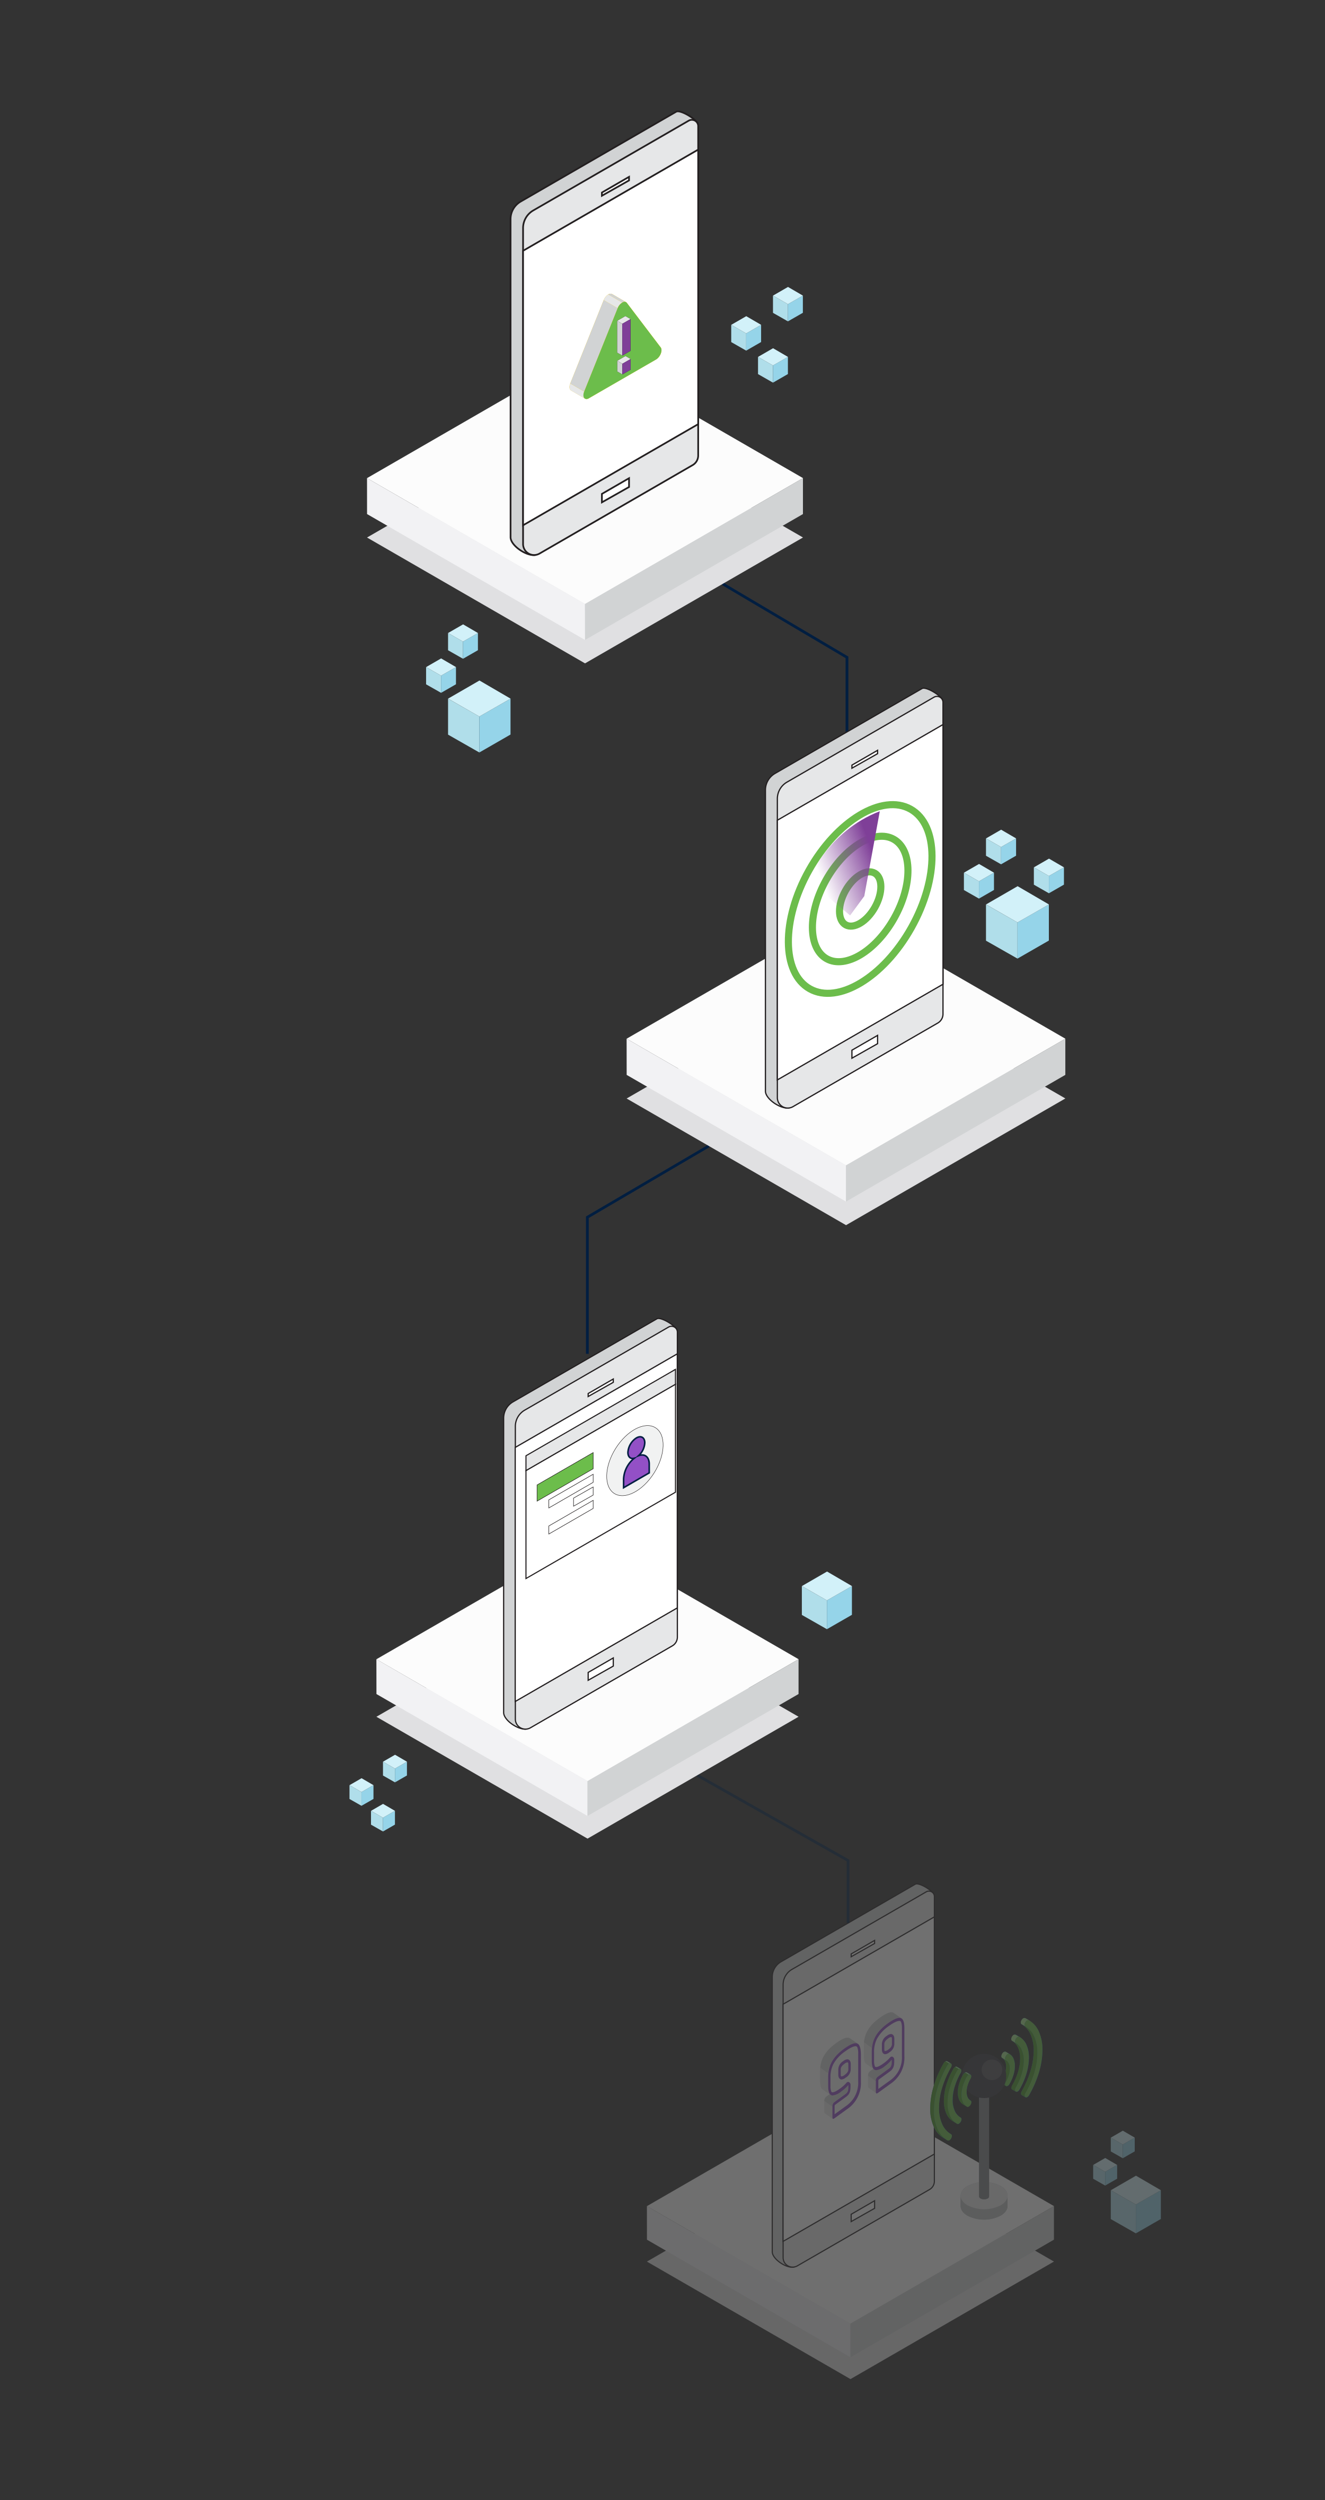 <svg xmlns="http://www.w3.org/2000/svg" xmlns:xlink="http://www.w3.org/1999/xlink" viewBox="0 0 524.51 989.24"><rect x="0" y="0" width="524.51" height="989.24" fill="#333333" stroke="none"/><defs><style>.a,.b,.c,.n{fill:none;}.a,.af,.b,.c{stroke:#011e41;}.a,.aa,.ab,.ac,.ad,.ae,.af,.ah,.ai,.aj,.b,.c,.k,.l,.m,.n,.p,.q,.r,.w,.x,.y,.z{stroke-miterlimit:10;}.a,.b{stroke-width:1.08px;}.a,.ag{opacity:0.3;}.c{stroke-width:1.09px;}.d{fill:#b0deea;}.e{fill:#95d4e9;}.f{fill:#d2f1f9;}.g{fill:#e0e0e2;}.h{fill:#f2f2f4;}.i{fill:#fcfcfc;}.ah,.j,.k,.p,.w,.z{fill:#d1d3d4;}.aa,.ab,.ac,.ad,.ae,.ah,.ai,.aj,.k,.l,.m,.p,.q,.r,.w,.x,.y,.z{stroke:#231f20;}.k,.l,.m{stroke-width:0.49px;}.ab,.ai,.l,.q,.t,.x{fill:#e6e7e8;}.aa,.ad,.aj,.m,.r,.y{fill:#fff;}.n{stroke:#6cbd4b;stroke-width:2.81px;}.o{fill:url(#a);}.p,.q,.r{stroke-width:0.67px;}.s{fill:#fece00;}.ac,.u{fill:#6cbd4b;}.v{fill:#7f3f98;}.w,.x,.y{stroke-width:0.48px;}.aa,.ab,.z{stroke-width:0.43px;}.ac,.ad{stroke-width:0.2px;}.ae,.ak{fill:#f1f2f2;}.ae{stroke-width:0.16px;}.af,.al{fill:#9350c6;}.af{stroke-width:0.62px;}.ah,.ai,.aj{stroke-width:0.45px;}.am{fill:#f4f6f7;}.an{fill:#1d81cd;}.ao{isolation:isolate;}.ap{fill:#4b9629;}.aq{fill:#a6e28a;}.ar{fill:#bcbec0;}.as{fill:#808285;}.at{fill:#3e3d43;}.au{fill:#57565c;}.av{fill:#1a6fb0;}</style><linearGradient id="a" x1="309.45" y1="354.29" x2="346.75" y2="339.96" gradientUnits="userSpaceOnUse"><stop offset="0.42" stop-color="#7f3f98" stop-opacity="0"/><stop offset="1" stop-color="#7f3f98"/></linearGradient></defs><polyline class="a" points="276.01 702.46 335.71 736.19 335.71 760.92"/><polyline class="b" points="280.61 453.45 232.51 481.65 232.51 535.7"/><polyline class="c" points="286.08 231.03 335.28 260.11 335.28 302.89"/><polygon class="d" points="390.31 357.89 402.78 364.99 402.78 379.31 390.31 372.22 390.31 357.89"/><polyline class="e" points="402.78 364.99 415.2 357.89 415.2 372.17 402.78 379.31"/><polygon class="f" points="415.22 357.88 402.83 350.66 390.33 357.88 402.78 364.99 415.22 357.88"/><polygon class="d" points="381.57 345.32 387.53 348.72 387.53 355.57 381.57 352.18 381.57 345.32"/><polyline class="e" points="387.53 348.72 393.47 345.32 393.47 352.15 387.53 355.57"/><polygon class="f" points="393.48 345.31 387.56 341.86 381.58 345.31 387.53 348.72 393.48 345.31"/><polygon class="d" points="409.26 343.21 415.22 346.61 415.22 353.46 409.26 350.06 409.26 343.21"/><polyline class="e" points="415.22 346.61 421.17 343.21 421.17 350.04 415.22 353.46"/><polygon class="f" points="421.18 343.2 415.25 339.75 409.27 343.2 415.22 346.61 421.18 343.2"/><polygon class="d" points="390.31 331.76 396.28 335.15 396.28 342 390.31 338.61 390.31 331.76"/><polyline class="e" points="396.28 335.15 402.22 331.76 402.22 338.59 396.28 342"/><polygon class="f" points="402.23 331.75 396.3 328.3 390.32 331.75 396.28 335.15 402.23 331.75"/><polygon class="g" points="421.73 434.65 334.9 384.54 248.05 434.67 334.91 484.79 421.73 434.65"/><polygon class="h" points="248.05 411.01 248.07 425.33 334.9 475.46 334.89 461.14 248.05 411.01"/><polygon class="i" points="421.73 411 334.9 360.88 248.05 411.01 334.91 461.13 421.73 411"/><polygon class="j" points="334.9 475.46 421.72 425.32 421.72 410.99 334.89 461.14 334.9 475.46"/><path class="k" d="M303,312.73v119c0,3.17,6.13,7.27,9.37,6.64l54.14-37a4.14,4.14,0,0,0,2.06-3.57l4.63-120.43c0-1.83-6.61-5.84-8.19-4.93l-58.21,33.61A7.61,7.61,0,0,0,303,312.73Z"/><path class="l" d="M307.72,316.07V434.32a4.12,4.12,0,0,0,6.19,3.57l57.32-33.09a4.12,4.12,0,0,0,2.06-3.57V277.93a2.38,2.38,0,0,0-3.56-2.06l-58.2,33.61A7.6,7.6,0,0,0,307.72,316.07Z"/><polygon class="m" points="307.72 427.31 307.72 324.56 373.29 286.7 373.29 389.45 307.72 427.31"/><polygon class="m" points="337.24 303.97 337.24 302.75 347.4 296.89 347.4 298.22 337.24 303.97"/><polygon class="m" points="337.24 418.72 337.24 415.55 347.4 409.69 347.4 412.97 337.24 418.72"/><ellipse class="n" cx="340.51" cy="355.73" rx="40.76" ry="23.23" transform="translate(-136.35 478.58) rotate(-60.7)"/><ellipse class="n" cx="340.51" cy="355.73" rx="27.11" ry="15.45" transform="translate(-136.35 478.58) rotate(-60.7)"/><ellipse class="n" cx="340.51" cy="355.73" rx="11.73" ry="6.69" transform="translate(-136.35 478.58) rotate(-60.7)"/><path class="o" d="M348.27,321l-6.14,33.59-5.61,7.64L320,348.47S327.46,329,348.27,321Z"/><polygon class="d" points="177.37 276.46 189.75 283.51 189.75 297.75 177.37 290.69 177.37 276.46"/><polyline class="e" points="189.75 283.51 202.09 276.46 202.09 290.65 189.75 297.75"/><polygon class="f" points="202.11 276.44 189.8 269.27 177.38 276.44 189.75 283.51 202.11 276.44"/><polygon class="d" points="168.67 263.97 174.6 267.34 174.6 274.15 168.67 270.78 168.67 263.97"/><polyline class="e" points="174.6 267.34 180.5 263.97 180.5 270.76 174.6 274.15"/><polygon class="f" points="180.51 263.96 174.62 260.53 168.68 263.96 174.6 267.34 180.51 263.96"/><polygon class="d" points="177.37 250.49 183.29 253.86 183.29 260.67 177.37 257.3 177.37 250.49"/><polyline class="e" points="183.29 253.86 189.19 250.49 189.19 257.28 183.29 260.67"/><polygon class="f" points="189.2 250.48 183.32 247.05 177.37 250.48 183.29 253.86 189.2 250.48"/><polygon class="d" points="300.07 141.22 305.99 144.6 305.99 151.41 300.07 148.03 300.07 141.22"/><polyline class="e" points="305.99 144.6 311.9 141.22 311.9 148.01 305.99 151.41"/><polygon class="f" points="311.91 141.22 306.02 137.79 300.08 141.22 305.99 144.6 311.91 141.22"/><polygon class="d" points="289.46 128.55 295.38 131.93 295.38 138.74 289.46 135.36 289.46 128.55"/><polyline class="e" points="295.38 131.93 301.29 128.55 301.29 135.34 295.38 138.74"/><polygon class="f" points="301.3 128.54 295.41 125.11 289.46 128.54 295.38 131.93 301.3 128.54"/><polygon class="d" points="305.99 116.98 311.91 120.35 311.91 127.16 305.99 123.79 305.99 116.98"/><polyline class="e" points="311.91 120.35 317.82 116.98 317.82 123.77 311.91 127.16"/><polygon class="f" points="317.83 116.97 311.94 113.54 306 116.97 311.91 120.35 317.83 116.97"/><polygon class="g" points="317.87 212.68 231.59 162.88 145.29 212.69 231.59 262.49 317.87 212.68"/><polygon class="h" points="145.29 189.19 145.3 203.41 231.59 253.23 231.57 239 145.29 189.19"/><polygon class="i" points="317.87 189.18 231.59 139.37 145.29 189.19 231.59 238.99 317.87 189.18"/><polygon class="j" points="231.59 253.23 317.85 203.41 317.85 189.17 231.57 239 231.59 253.23"/><path class="p" d="M202.11,86.72V212.57c0,3.35,6.49,7.69,9.9,7l57.24-39.07a4.33,4.33,0,0,0,2.18-3.77l4.9-127.32c0-1.93-7-6.17-8.66-5.2L206.13,79.75A8.05,8.05,0,0,0,202.11,86.72Z"/><path class="q" d="M207.06,90.25v125a4.36,4.36,0,0,0,6.54,3.78l60.6-35a4.36,4.36,0,0,0,2.18-3.78V49.93a2.5,2.5,0,0,0-3.76-2.17L211.08,83.28A8.08,8.08,0,0,0,207.06,90.25Z"/><polygon class="r" points="207.06 207.85 207.06 99.23 276.38 59.2 276.38 167.83 207.06 207.85"/><polygon class="r" points="238.27 77.46 238.27 76.18 249.01 69.97 249.01 71.39 238.27 77.46"/><polygon class="r" points="238.27 198.77 238.27 195.43 249.01 189.22 249.01 192.7 238.27 198.77"/><path class="s" d="M225.74,151.73l13.24-33a4.6,4.6,0,0,1,1.81-2.23,1.53,1.53,0,0,1,1.51-.15l5.53,3.21h0a1,1,0,0,1,.34.3l13.39,17.61c.86,1.13-.15,3.79-1.8,4.75l-26.64,15.37a1.47,1.47,0,0,1-1.51.15h0l-5.53-3.22C225.41,154.16,225.2,153.07,225.74,151.73Z"/><path class="t" d="M226.06,154.53l5.53,3.22c-.65-.38-.86-1.47-.33-2.81l-5.52-3.21C225.2,153.07,225.41,154.16,226.06,154.53Z"/><path class="j" d="M247.83,119.57l-5.53-3.21a1.53,1.53,0,0,0-1.51.15l5.53,3.22A1.51,1.51,0,0,1,247.83,119.57Z"/><polygon class="j" points="244.51 121.95 238.98 118.74 225.74 151.73 231.26 154.94 244.51 121.95"/><path class="t" d="M246.32,119.73l-5.53-3.22a4.6,4.6,0,0,0-1.81,2.23l5.53,3.21A4.53,4.53,0,0,1,246.32,119.73Z"/><path class="u" d="M246.32,119.73a4.53,4.53,0,0,0-1.81,2.22l-13.25,33c-.85,2.12.18,3.61,1.83,2.65l26.64-15.37c1.65-1,2.66-3.62,1.8-4.75l-13.39-17.61C247.73,119.31,247,119.32,246.32,119.73Z"/><polygon points="247.57 125.08 249.59 126.26 249.59 138.82 246.37 140.7 244.31 139.53 244.31 126.96 247.57 125.08"/><polygon points="249.63 142.06 249.64 146.28 246.37 148.16 244.37 146.99 244.35 142.77 247.61 140.89 249.63 142.06"/><polygon class="t" points="249.59 126.26 247.57 125.08 244.31 126.96 246.33 128.14 249.59 126.26"/><polygon class="j" points="246.33 128.14 244.31 126.96 244.31 139.53 246.37 140.7 246.33 128.14"/><polygon class="v" points="249.59 126.26 246.33 128.14 246.37 140.7 249.59 138.82 249.59 126.26"/><polygon class="t" points="249.63 142.06 247.61 140.89 244.35 142.77 246.37 143.94 249.63 142.06"/><polygon class="j" points="246.37 143.94 244.35 142.77 244.37 146.99 246.37 148.16 246.37 143.94"/><polygon class="v" points="249.64 146.28 249.63 142.06 246.37 143.94 246.37 148.16 249.64 146.28"/><polygon class="d" points="317.42 627.6 327.34 633.25 327.34 644.66 317.42 639.01 317.42 627.6"/><polyline class="e" points="327.34 633.25 337.24 627.6 337.24 638.97 327.34 644.66"/><polygon class="f" points="337.25 627.59 327.39 621.84 317.43 627.59 327.34 633.25 337.25 627.59"/><polygon class="d" points="146.86 716.54 151.61 719.24 151.61 724.7 146.86 722 146.86 716.54"/><polyline class="e" points="151.61 719.24 156.34 716.54 156.34 721.98 151.61 724.7"/><polygon class="f" points="156.35 716.53 151.63 713.78 146.87 716.53 151.61 719.24 156.35 716.53"/><polygon class="d" points="138.35 706.38 143.1 709.08 143.1 714.54 138.35 711.84 138.35 706.38"/><polyline class="e" points="143.1 709.08 147.84 706.38 147.84 711.82 143.1 714.54"/><polygon class="f" points="147.84 706.37 143.13 703.62 138.36 706.37 143.1 709.08 147.84 706.37"/><polygon class="d" points="151.61 697.1 156.35 699.8 156.35 705.26 151.61 702.56 151.61 697.1"/><polyline class="e" points="156.35 699.8 161.09 697.1 161.09 702.54 156.35 705.26"/><polygon class="f" points="161.1 697.09 156.38 694.34 151.61 697.09 156.35 699.8 161.1 697.09"/><polygon class="g" points="316.12 679.3 232.57 631.07 149 679.31 232.58 727.53 316.12 679.3"/><polygon class="h" points="149 656.54 149.02 670.32 232.57 718.56 232.56 704.78 149 656.54"/><polygon class="i" points="316.12 656.53 232.57 608.31 149 656.55 232.58 704.77 316.12 656.53"/><polygon class="j" points="232.57 718.56 316.11 670.31 316.11 656.53 232.56 704.78 232.57 718.56"/><path class="w" d="M199.37,561.16V677.63c0,3.11,6,7.12,9.17,6.51l53-36.16a4,4,0,0,0,2-3.49l4.53-117.84c0-1.79-6.47-5.71-8-4.82l-57,32.88A7.45,7.45,0,0,0,199.37,561.16Z"/><path class="x" d="M204,564.43V680.14a4,4,0,0,0,6.05,3.49l56.09-32.38a4,4,0,0,0,2-3.5V527.11a2.32,2.32,0,0,0-3.48-2L207.68,558A7.44,7.44,0,0,0,204,564.43Z"/><polygon class="y" points="203.95 673.27 203.95 572.74 268.11 535.7 268.11 636.23 203.95 673.27"/><polygon class="y" points="232.83 552.59 232.83 551.4 242.77 545.66 242.77 546.97 232.83 552.59"/><polygon class="y" points="232.83 664.87 232.83 661.77 242.77 656.03 242.77 659.25 232.83 664.87"/><polyline class="z" points="264.39 545.92 267.39 547.72 208.21 624.61"/><polygon class="aa" points="208.21 624.61 208.21 581.89 267.39 547.72 267.39 590.45 208.21 624.61"/><line class="z" x1="267.39" y1="541.85" x2="208.21" y2="581.89"/><polygon class="ab" points="208.21 581.89 208.21 576.03 267.39 541.85 267.39 547.73 208.21 581.89"/><polygon class="ac" points="212.6 593.99 212.6 587.58 234.81 574.77 234.81 581.17 212.6 593.99"/><polygon class="ad" points="217.25 596.69 217.25 593.49 234.81 583.34 234.81 586.54 217.25 596.69"/><polygon class="ad" points="217.25 607.01 217.25 603.82 234.81 593.67 234.81 596.87 217.25 607.01"/><polygon class="ad" points="227.04 595.99 227.04 592.79 234.81 588.38 234.81 591.58 227.04 595.99"/><ellipse class="ae" cx="251.33" cy="577.97" rx="15.35" ry="9.03" transform="translate(-371.98 484.71) rotate(-57.99)"/><path class="af" d="M251.89,569a7.32,7.32,0,0,0-3.32,5.74c0,1.78,1.07,2.66,2.5,2.27a11.24,11.24,0,0,0-4.21,8.17v3.49L257,582.8v-3.49c0-2.88-1.83-4.22-4.23-3.3a7.4,7.4,0,0,0,2.47-5.13C255.22,568.77,253.73,567.92,251.89,569Z"/><g class="ag"><polygon class="g" points="417.22 894.88 336.66 848.38 256.08 894.89 336.67 941.39 417.22 894.88"/><polygon class="h" points="256.08 872.94 256.1 886.23 336.66 932.74 336.65 919.45 256.08 872.94"/><polygon class="i" points="417.22 872.93 336.66 826.43 256.08 872.95 336.67 919.44 417.22 872.93"/><polygon class="j" points="336.66 932.74 417.21 886.22 417.21 872.92 336.65 919.45 336.66 932.74"/><path class="ah" d="M305.7,782.26V891c0,2.9,5.61,6.64,8.56,6.07l49.45-33.75a3.79,3.79,0,0,0,1.88-3.26l4.24-110c0-1.67-6-5.33-7.49-4.5l-53.16,30.7A7,7,0,0,0,305.7,782.26Z"/><path class="ai" d="M310,785.31v108a3.77,3.77,0,0,0,5.65,3.26L368,866.35a3.78,3.78,0,0,0,1.88-3.26V750.47a2.16,2.16,0,0,0-3.25-1.87l-53.16,30.69A7,7,0,0,0,310,785.31Z"/><polygon class="aj" points="309.98 886.9 309.98 793.06 369.87 758.49 369.87 852.33 309.98 886.9"/><polygon class="aj" points="336.94 774.26 336.94 773.15 346.22 767.79 346.22 769.01 336.94 774.26"/><polygon class="aj" points="336.94 879.06 336.94 876.17 346.22 870.81 346.22 873.81 336.94 879.06"/><path class="t" d="M339.63,808.76l-.05,0-3-2.1c-.93-.74-2.63-.32-5.61,1.83-5.06,3.66-6.34,7.27-6.34,11.38v3.23c0,2,.3,3.34,1.12,3.76l2.63,1.84-1.28.93a2,2,0,0,0-.8,1.79v4c0,.43.06.69.19.79h0l3.1,2.2h0c.13.08.31,0,.58-.17l5.07-3.66a12.34,12.34,0,0,0,5.42-10.81v-11C340.69,810.76,340.43,809.35,339.63,808.76Z"/><path class="ak" d="M330.2,838.16c-.57.42-.79.21-.79-.64v-4a2,2,0,0,1,.79-1.78l4.12-3c1.08-.78,1.39-1.37,1.39-3V825a15.38,15.38,0,0,1-2.8,2.53c-4,2.88-5.18,1.68-5.18-2.32V822c0-4.11,1.28-7.73,6.35-11.39,5.42-3.91,6.61-2.08,6.61,2v11a12.34,12.34,0,0,1-5.42,10.81Zm5.51-21.38c0-.7-.2-1.1-1.48-.18s-1.52,1.64-1.52,2.35v2c0,.68.2,1.07,1.52.12s1.48-1.61,1.48-2.28Z"/><path class="j" d="M330.2,831.77l4.12-3c1.08-.78,1.39-1.37,1.39-3V825a15.38,15.38,0,0,1-2.8,2.53c-2.35,1.69-3.73,2-4.46,1.1h0l-1.28.93a2,2,0,0,0-.8,1.79l3.08,2.17A2,2,0,0,1,330.2,831.77Z"/><path class="j" d="M334.08,810.62c2.86-2.07,4.55-2.53,5.5-1.9l-3-2.1c-.93-.74-2.63-.32-5.61,1.83-4.36,3.15-5.92,6.27-6.26,9.7l3.07,2.22C328.15,816.92,329.69,813.79,334.08,810.62Z"/><path class="al" d="M338.63,809.67a.74.74,0,0,1,.78.51,7.07,7.07,0,0,1,.31,2.47v11a11.06,11.06,0,0,1-4.94,9.76l-4.4,3.18v-3.08c0-.46.09-.57.31-.73l4.12-3c1.4-1,1.87-2,1.87-4.07V825a1.25,1.25,0,0,0-.59-1.12.81.81,0,0,0-1,.24,14,14,0,0,1-2.62,2.35c-1.63,1.18-2.48,1.43-2.9,1.43a.48.48,0,0,1-.53-.37,6.33,6.33,0,0,1-.29-2.32V822a11.16,11.16,0,0,1,1.12-5.21,14.77,14.77,0,0,1,4.74-5.12c2.29-1.66,3.48-2,4.07-2m-5.55,13.16a3,3,0,0,0,1.64-.73,3.9,3.9,0,0,0,2-3.33v-2c0-1.42-.73-1.93-1.35-1.93a2.92,2.92,0,0,0-1.58.7,3.93,3.93,0,0,0-2,3.4v2c0,1.4.72,1.9,1.34,1.9m5.55-14.37c-1,0-2.46.65-4.55,2.16-5.07,3.67-6.35,7.28-6.35,11.39v3.23c0,2.5.47,3.9,1.79,3.9a6.67,6.67,0,0,0,3.39-1.58,15.38,15.38,0,0,0,2.8-2.53v.74c0,1.65-.31,2.24-1.39,3l-4.12,3a2,2,0,0,0-.79,1.78v4c0,.57.1.85.33.85a.86.86,0,0,0,.46-.21l5.07-3.66a12.34,12.34,0,0,0,5.42-10.81v-11C340.69,810.12,340.24,808.46,338.63,808.46Zm-5.55,13.16c-.3,0-.37-.3-.37-.69v-2c0-.71.2-1.39,1.52-2.35a2.31,2.31,0,0,1,1.1-.54c.31,0,.38.31.38.72v2c0,.67-.2,1.35-1.48,2.28A2.44,2.44,0,0,1,333.08,821.62Z"/><path class="t" d="M356.94,798.73l-.05,0-3-2.1c-.93-.74-2.63-.33-5.61,1.82-5.06,3.67-6.34,7.28-6.34,11.39V813c0,2,.3,3.34,1.12,3.76l2.63,1.84-1.28.93a2,2,0,0,0-.8,1.78v4c0,.42.06.69.19.79h0l3.1,2.19h0c.12.08.31,0,.58-.17l5.07-3.66A12.35,12.35,0,0,0,358,813.65v-11C358,800.73,357.74,799.32,356.94,798.73Z"/><path class="am" d="M347.51,828.13c-.57.42-.79.2-.79-.64v-4a2,2,0,0,1,.79-1.78l4.12-3c1.08-.78,1.39-1.37,1.39-3V815a15.36,15.36,0,0,1-2.8,2.52c-4,2.88-5.18,1.69-5.18-2.31V812c0-4.1,1.28-7.72,6.35-11.38,5.42-3.91,6.61-2.08,6.61,2v11a12.35,12.35,0,0,1-5.42,10.82ZM353,806.75c0-.71-.2-1.1-1.48-.18s-1.52,1.64-1.52,2.35v2c0,.67.2,1.07,1.52.11s1.48-1.6,1.48-2.27Z"/><path class="j" d="M347.51,821.74l4.12-3c1.08-.78,1.39-1.37,1.39-3V815a15.36,15.36,0,0,1-2.8,2.52c-2.35,1.7-3.73,2-4.46,1.11h0l-1.28.93a2,2,0,0,0-.8,1.78l3.08,2.18A2,2,0,0,1,347.51,821.74Z"/><path class="j" d="M351.39,800.59c2.86-2.07,4.55-2.53,5.5-1.9l-3-2.1c-.93-.74-2.63-.33-5.61,1.83-4.36,3.15-5.92,6.27-6.26,9.7l3.07,2.22C345.46,806.89,347,803.76,351.39,800.59Z"/><path class="al" d="M355.94,799.64a.74.74,0,0,1,.78.51,7.07,7.07,0,0,1,.31,2.47v11a11.06,11.06,0,0,1-4.94,9.77l-4.4,3.18v-3.08c0-.46.09-.58.31-.73l4.12-3c1.4-1,1.87-2,1.87-4.07V815a1.25,1.25,0,0,0-.59-1.12.75.75,0,0,0-.38-.1.87.87,0,0,0-.67.34,14.4,14.4,0,0,1-2.62,2.35c-1.63,1.18-2.48,1.43-2.9,1.43a.48.48,0,0,1-.53-.37,6.33,6.33,0,0,1-.29-2.32V812a11.14,11.14,0,0,1,1.12-5.2,14.8,14.8,0,0,1,4.74-5.13c2.29-1.65,3.48-2,4.07-2m-5.55,13.16a3,3,0,0,0,1.64-.73,3.91,3.91,0,0,0,2-3.33v-2c0-1.43-.73-1.93-1.35-1.93a2.84,2.84,0,0,0-1.58.7,3.92,3.92,0,0,0-2,3.4v2c0,1.4.72,1.9,1.34,1.9m5.55-14.37c-1,0-2.46.65-4.55,2.16-5.07,3.66-6.35,7.28-6.35,11.38v3.24c0,2.5.47,3.9,1.79,3.9a6.63,6.63,0,0,0,3.39-1.59A15.36,15.36,0,0,0,353,815v.74c0,1.65-.31,2.24-1.39,3l-4.12,3a2,2,0,0,0-.79,1.78v4c0,.57.1.85.33.85a.86.86,0,0,0,.46-.21l5.07-3.66A12.35,12.35,0,0,0,358,813.65v-11C358,800.09,357.55,798.43,355.94,798.43Zm-5.55,13.15c-.3,0-.37-.29-.37-.68v-2c0-.71.2-1.39,1.52-2.35a2.31,2.31,0,0,1,1.1-.54c.31,0,.38.31.38.72v2c0,.67-.2,1.35-1.48,2.27A2.34,2.34,0,0,1,350.39,811.58Z"/><polygon class="d" points="439.71 866.66 449.64 872.31 449.64 883.72 439.71 878.07 439.71 866.66"/><polyline class="e" points="449.64 872.31 459.53 866.66 459.53 878.03 449.64 883.72"/><polygon class="f" points="459.55 866.65 449.68 860.9 439.73 866.65 449.64 872.31 459.55 866.65"/><polygon class="d" points="432.74 856.65 437.49 859.35 437.49 864.81 432.74 862.11 432.74 856.65"/><polyline class="e" points="437.49 859.35 442.23 856.65 442.23 862.09 437.49 864.81"/><polygon class="f" points="442.23 856.64 437.51 853.89 432.75 856.64 437.49 859.35 442.23 856.64"/><polygon class="d" points="439.71 845.84 444.46 848.55 444.46 854 439.71 851.3 439.71 845.84"/><polyline class="e" points="444.46 848.55 449.19 845.84 449.19 851.28 444.46 854"/><polygon class="f" points="449.2 845.84 444.48 843.09 439.72 845.84 444.46 848.55 449.2 845.84"/><path class="an" d="M403,819.86a18.17,18.17,0,0,0,.84-5.35,10.23,10.23,0,0,0-.86-4.36,5.77,5.77,0,0,0-2.3-2.6l0,0c-.39-.23-.39-.95,0-1.62a2.06,2.06,0,0,1,.71-.75.72.72,0,0,1,.7-.07l.05,0,1.49.86-.05,0a6.86,6.86,0,0,1,2.76,3.11,12,12,0,0,1,1,5.16,22.06,22.06,0,0,1-1,6.34,30.22,30.22,0,0,1-2.74,6.28,2.11,2.11,0,0,1-.71.74.7.7,0,0,1-.7.07l-1.49-.86c-.39-.22-.39-.95,0-1.62A25.07,25.07,0,0,0,403,819.86Z"/><path class="an" d="M407.93,819.4a27.76,27.76,0,0,0,1.26-8,15.34,15.34,0,0,0-1.3-6.52,8.64,8.64,0,0,0-3.43-3.89l-.07,0c-.39-.22-.39-.94,0-1.62a2.09,2.09,0,0,1,.7-.74.71.71,0,0,1,.71-.07l.06,0,1.49.86-.07,0a9.67,9.67,0,0,1,3.93,4.41,17.32,17.32,0,0,1,1.46,7.33,31.32,31.32,0,0,1-1.42,9,42.46,42.46,0,0,1-3.88,8.92,2.11,2.11,0,0,1-.71.74.72.72,0,0,1-.7.07l-1.49-.86c-.39-.23-.39-1,0-1.62A37.87,37.87,0,0,0,407.93,819.4Z"/><path class="an" d="M397.86,820.33a9.39,9.39,0,0,0,.41-2.62,5.19,5.19,0,0,0-.43-2.14,2.8,2.8,0,0,0-1.12-1.27l0,0c-.4-.22-.4-.94,0-1.61a2,2,0,0,1,.7-.75.74.74,0,0,1,.71-.07l0,0,1.48.86h0a3.79,3.79,0,0,1,1.58,1.76,6.93,6.93,0,0,1,.58,2.94,12.14,12.14,0,0,1-.56,3.6,17.12,17.12,0,0,1-1.56,3.58,2.09,2.09,0,0,1-.7.74.71.71,0,0,1-.71.07l-1.49-.86c-.39-.22-.39-.95,0-1.62A12.69,12.69,0,0,0,397.86,820.33Z"/><g class="ao"><path class="ap" d="M402.12,808.41l-1.48-.86a5.77,5.77,0,0,1,2.3,2.6,10.23,10.23,0,0,1,.86,4.36,18.48,18.48,0,0,1-.83,5.35,25.63,25.63,0,0,1-2.32,5.31c-.39.67-.39,1.4,0,1.62l1.49.86c-.39-.22-.39-.95,0-1.62a25.4,25.4,0,0,0,2.32-5.31,18.85,18.85,0,0,0,.84-5.35,10.29,10.29,0,0,0-.87-4.36A5.71,5.71,0,0,0,402.12,808.41Z"/><path class="ap" d="M405.93,801.85l-1.48-.86a8.6,8.6,0,0,1,3.44,3.89,15.34,15.34,0,0,1,1.3,6.52,27.76,27.76,0,0,1-1.26,8,37.87,37.87,0,0,1-3.46,8c-.39.67-.39,1.39,0,1.62l1.49.86c-.39-.22-.4-1,0-1.62a38.06,38.06,0,0,0,3.47-7.94,27.79,27.79,0,0,0,1.25-8,15.43,15.43,0,0,0-1.29-6.53A8.62,8.62,0,0,0,405.93,801.85Z"/><path class="ap" d="M398.2,815.16l-1.49-.86a2.77,2.77,0,0,1,1.13,1.27,5.19,5.19,0,0,1,.43,2.14,9.39,9.39,0,0,1-.41,2.62,12.69,12.69,0,0,1-1.14,2.6c-.39.67-.39,1.4,0,1.62l1.49.86c-.39-.22-.39-.95,0-1.62a12.41,12.41,0,0,0,1.13-2.6,9,9,0,0,0,.41-2.62,5,5,0,0,0-.42-2.14A2.88,2.88,0,0,0,398.2,815.16Z"/><path class="aq" d="M399.61,812.73l-1.48-.86,0,0a.74.74,0,0,0-.71.07l1.49.87a.67.67,0,0,1,.7-.07Z"/><path class="aq" d="M403.54,806l-1.49-.86-.05,0a.72.72,0,0,0-.7.07l1.48.87a.72.72,0,0,1,.71-.08Z"/><path class="aq" d="M407.35,799.42l-1.49-.86-.06,0a.71.71,0,0,0-.71.07l1.49.86a.72.72,0,0,1,.7-.07Z"/><path class="aq" d="M398.88,812.79l-1.49-.87a2,2,0,0,0-.7.75c-.39.67-.39,1.39,0,1.61l1.48.87c-.39-.22-.39-.95,0-1.62A1.86,1.86,0,0,1,398.88,812.79Z"/><path class="u" d="M398.88,812.79a1.86,1.86,0,0,0-.7.74c-.39.67-.39,1.4,0,1.62a2.83,2.83,0,0,1,1.15,1.28,5,5,0,0,1,.42,2.14,9,9,0,0,1-.41,2.62,12,12,0,0,1-1.14,2.6c-.38.67-.38,1.4,0,1.62a.71.71,0,0,0,.71-.07,2.18,2.18,0,0,0,.7-.74,17.12,17.12,0,0,0,1.56-3.58,12.14,12.14,0,0,0,.56-3.6,6.93,6.93,0,0,0-.58-2.94,3.79,3.79,0,0,0-1.58-1.76A.67.67,0,0,0,398.88,812.79Z"/><path class="u" d="M402.78,806a1.93,1.93,0,0,0-.7.74c-.39.67-.39,1.4,0,1.62a5.73,5.73,0,0,1,2.34,2.62,10.29,10.29,0,0,1,.87,4.36,18.85,18.85,0,0,1-.84,5.35,25.4,25.4,0,0,1-2.32,5.31c-.38.67-.38,1.4,0,1.62a.7.7,0,0,0,.7-.07,2.11,2.11,0,0,0,.71-.74,30.22,30.22,0,0,0,2.74-6.28,22.06,22.06,0,0,0,1-6.34,12.19,12.19,0,0,0-1-5.16,6.93,6.93,0,0,0-2.77-3.11A.72.72,0,0,0,402.78,806Z"/><path class="aq" d="M402.78,806l-1.48-.87a2.06,2.06,0,0,0-.71.75c-.38.67-.38,1.39,0,1.62l1.48.86c-.39-.22-.39-.95,0-1.62A1.93,1.93,0,0,1,402.78,806Z"/><path class="aq" d="M406.58,799.45l-1.49-.86a2.09,2.09,0,0,0-.7.74c-.39.68-.39,1.4,0,1.62l1.49.87c-.39-.23-.39-1,0-1.62A2.06,2.06,0,0,1,406.58,799.45Z"/><path class="u" d="M406.58,799.45a2.06,2.06,0,0,0-.71.75c-.38.67-.38,1.39,0,1.62a8.64,8.64,0,0,1,3.5,3.92,15.43,15.43,0,0,1,1.29,6.53,27.79,27.79,0,0,1-1.25,8,38.06,38.06,0,0,1-3.47,7.94c-.39.67-.38,1.4,0,1.62a.72.72,0,0,0,.7-.07,2.11,2.11,0,0,0,.71-.74,43,43,0,0,0,3.89-8.92,31.65,31.65,0,0,0,1.41-9,17.32,17.32,0,0,0-1.46-7.33,9.67,9.67,0,0,0-3.93-4.41A.72.72,0,0,0,406.58,799.45Z"/></g><path class="ar" d="M380.27,868.86c0-1.4.89-2.81,2.74-3.88a14.47,14.47,0,0,1,13.13,0c1.8,1,2.7,2.42,2.7,3.79h0v4.12c0,1.38-.91,2.77-2.74,3.83a14.47,14.47,0,0,1-13.13,0c-1.79-1.05-2.69-2.41-2.7-3.78v-4.07Z"/><path class="ar" d="M380.27,868.81v4.12c0,1.37.91,2.73,2.7,3.78a14.47,14.47,0,0,0,13.13,0c1.83-1.06,2.75-2.45,2.74-3.83v-4.12c0,1.38-.91,2.77-2.74,3.83a14.47,14.47,0,0,1-13.13,0C381.17,871.54,380.27,870.18,380.27,868.81Z"/><path class="t" d="M383,865c-3.64,2.1-3.66,5.51,0,7.61a14.49,14.49,0,0,0,13.14,0c3.63-2.1,3.65-5.51,0-7.61A14.47,14.47,0,0,0,383,865Z"/><path class="as" d="M387.59,817.12a1,1,0,0,1,.58-.82,3.05,3.05,0,0,1,2.79,0,1,1,0,0,1,.57.8h0v52a1,1,0,0,1-.58.82,3.09,3.09,0,0,1-2.78,0,1,1,0,0,1-.58-.8v-52Z"/><path class="as" d="M387.59,817.11v52a1,1,0,0,0,.58.8,3.09,3.09,0,0,0,2.78,0,1,1,0,0,0,.58-.82v-52a1,1,0,0,1-.58.81,3.05,3.05,0,0,1-2.79,0A1,1,0,0,1,387.59,817.11Z"/><circle class="at" cx="389.56" cy="821.44" r="8.76"/><circle class="au" cx="392.67" cy="819.01" r="4.07"/><path class="an" d="M379.16,828a12.54,12.54,0,0,1,.56-3.61,17,17,0,0,1,1.56-3.57,2,2,0,0,1,.71-.74.67.67,0,0,1,.7-.07l1.49.86c.39.22.39,1,0,1.62a11.91,11.91,0,0,0-1.13,2.6,8.71,8.71,0,0,0-.41,2.62,5,5,0,0,0,.42,2.14,2.78,2.78,0,0,0,1.15,1.28c.39.22.39,1,0,1.62a1.93,1.93,0,0,1-.7.74.72.72,0,0,1-.71.08l-.14-.09.12.07-1.49-.86a3.92,3.92,0,0,1-1.55-1.75A7,7,0,0,1,379.16,828Z"/><path class="an" d="M374.65,836.4a12.18,12.18,0,0,1-1-5.16,22.06,22.06,0,0,1,1-6.34,30.76,30.76,0,0,1,2.74-6.28,2,2,0,0,1,.71-.74.67.67,0,0,1,.7-.07l1.49.86c.39.22.39,1,0,1.62a25.07,25.07,0,0,0-2.31,5.31,18.17,18.17,0,0,0-.84,5.35,10.26,10.26,0,0,0,.86,4.36,5.79,5.79,0,0,0,2.34,2.62c.39.23.4,1,0,1.62a2.06,2.06,0,0,1-.71.75.72.72,0,0,1-.7.07l-.13-.08.08.05-1.48-.86A6.81,6.81,0,0,1,374.65,836.4Z"/><path class="an" d="M369.65,825.36a42,42,0,0,1,3.89-8.92,2,2,0,0,1,.7-.74.7.7,0,0,1,.7-.07l1.49.86c.39.23.39,1,0,1.62a37.87,37.87,0,0,0-3.46,7.95,27.76,27.76,0,0,0-1.26,8,15.34,15.34,0,0,0,1.3,6.52,8.61,8.61,0,0,0,3.5,3.93c.39.22.39.94,0,1.61a2,2,0,0,1-.7.75.74.74,0,0,1-.71.07l-.18-.11.12.07-1.48-.86a9.67,9.67,0,0,1-3.87-4.37,17.18,17.18,0,0,1-1.45-7.33A30.91,30.91,0,0,1,369.65,825.36Z"/><g class="ao"><path class="av" d="M378.78,837.05l1.49.86,0,0-1.48-.86Z"/><path class="av" d="M382.7,830.3l1.49.86h0l-1.49-.86Z"/><path class="av" d="M375,843.61l1.49.86.06,0-1.49-.87Z"/><path class="aq" d="M384.18,820.91l-1.49-.86a.67.67,0,0,0-.7.07l1.48.86A.71.71,0,0,1,384.18,820.91Z"/><path class="ap" d="M381.29,832.73l1.49.86a3.86,3.86,0,0,1-1.55-1.75,6.93,6.93,0,0,1-.59-2.94,12.5,12.5,0,0,1,.57-3.6,17.12,17.12,0,0,1,1.56-3.58,2.09,2.09,0,0,1,.7-.74l-1.48-.86a2,2,0,0,0-.71.74,17,17,0,0,0-1.56,3.57,12.54,12.54,0,0,0-.56,3.61,7,7,0,0,0,.58,2.94A3.92,3.92,0,0,0,381.29,832.73Z"/><path class="u" d="M383.47,821a2.09,2.09,0,0,0-.7.74,17.12,17.12,0,0,0-1.56,3.58,12.5,12.5,0,0,0-.57,3.6,6.93,6.93,0,0,0,.59,2.94,3.9,3.9,0,0,0,1.57,1.77.72.72,0,0,0,.71-.08,1.93,1.93,0,0,0,.7-.74c.39-.67.39-1.4,0-1.62a2.78,2.78,0,0,1-1.15-1.28,5,5,0,0,1-.42-2.14,8.71,8.71,0,0,1,.41-2.62,11.91,11.91,0,0,1,1.13-2.6c.39-.67.39-1.4,0-1.62A.71.71,0,0,0,383.47,821Z"/><path class="aq" d="M380.25,818.67l-1.49-.86a.67.67,0,0,0-.7.07l1.48.86A.71.71,0,0,1,380.25,818.67Z"/><path class="ap" d="M377.37,839.48l1.48.86a6.82,6.82,0,0,1-2.72-3.08,12.34,12.34,0,0,1-1-5.16,22,22,0,0,1,1-6.33,29.56,29.56,0,0,1,2.74-6.29,2.09,2.09,0,0,1,.7-.74l-1.48-.86a2,2,0,0,0-.71.74,30.76,30.76,0,0,0-2.74,6.28,22.06,22.06,0,0,0-1,6.34,12.18,12.18,0,0,0,1,5.16A6.81,6.81,0,0,0,377.37,839.48Z"/><path class="u" d="M379.54,818.74a2.09,2.09,0,0,0-.7.74,29.56,29.56,0,0,0-2.74,6.29,22,22,0,0,0-1,6.33,12.34,12.34,0,0,0,1,5.16,6.88,6.88,0,0,0,2.77,3.11.72.72,0,0,0,.7-.07,2.06,2.06,0,0,0,.71-.75c.39-.67.38-1.39,0-1.62a5.79,5.79,0,0,1-2.34-2.62,10.26,10.26,0,0,1-.86-4.36,18.17,18.17,0,0,1,.84-5.35,25.07,25.07,0,0,1,2.31-5.31c.39-.67.39-1.4,0-1.62A.71.71,0,0,0,379.54,818.74Z"/><path class="aq" d="M376.43,816.49l-1.49-.86a.7.7,0,0,0-.7.07l1.48.86A.74.74,0,0,1,376.43,816.49Z"/><path class="ap" d="M373.56,846l1.48.86a9.66,9.66,0,0,1-3.86-4.37,17.28,17.28,0,0,1-1.46-7.32,31.32,31.32,0,0,1,1.41-9,42.72,42.72,0,0,1,3.89-8.91,2,2,0,0,1,.7-.75l-1.48-.86a2,2,0,0,0-.7.74,42,42,0,0,0-3.89,8.92,30.91,30.91,0,0,0-1.41,9,17.18,17.18,0,0,0,1.45,7.33A9.72,9.72,0,0,0,373.56,846Z"/><path class="u" d="M375.72,816.56a2,2,0,0,0-.7.75,42.72,42.72,0,0,0-3.89,8.91,31,31,0,0,0-1.41,9,17.28,17.28,0,0,0,1.46,7.32,9.66,9.66,0,0,0,3.92,4.41.74.74,0,0,0,.71-.07,2,2,0,0,0,.7-.75c.39-.67.39-1.39,0-1.61a8.61,8.61,0,0,1-3.5-3.93,15.34,15.34,0,0,1-1.3-6.52,27.76,27.76,0,0,1,1.26-8,37.87,37.87,0,0,1,3.46-7.95c.39-.67.39-1.39,0-1.62A.74.74,0,0,0,375.72,816.56Z"/></g></g></svg>